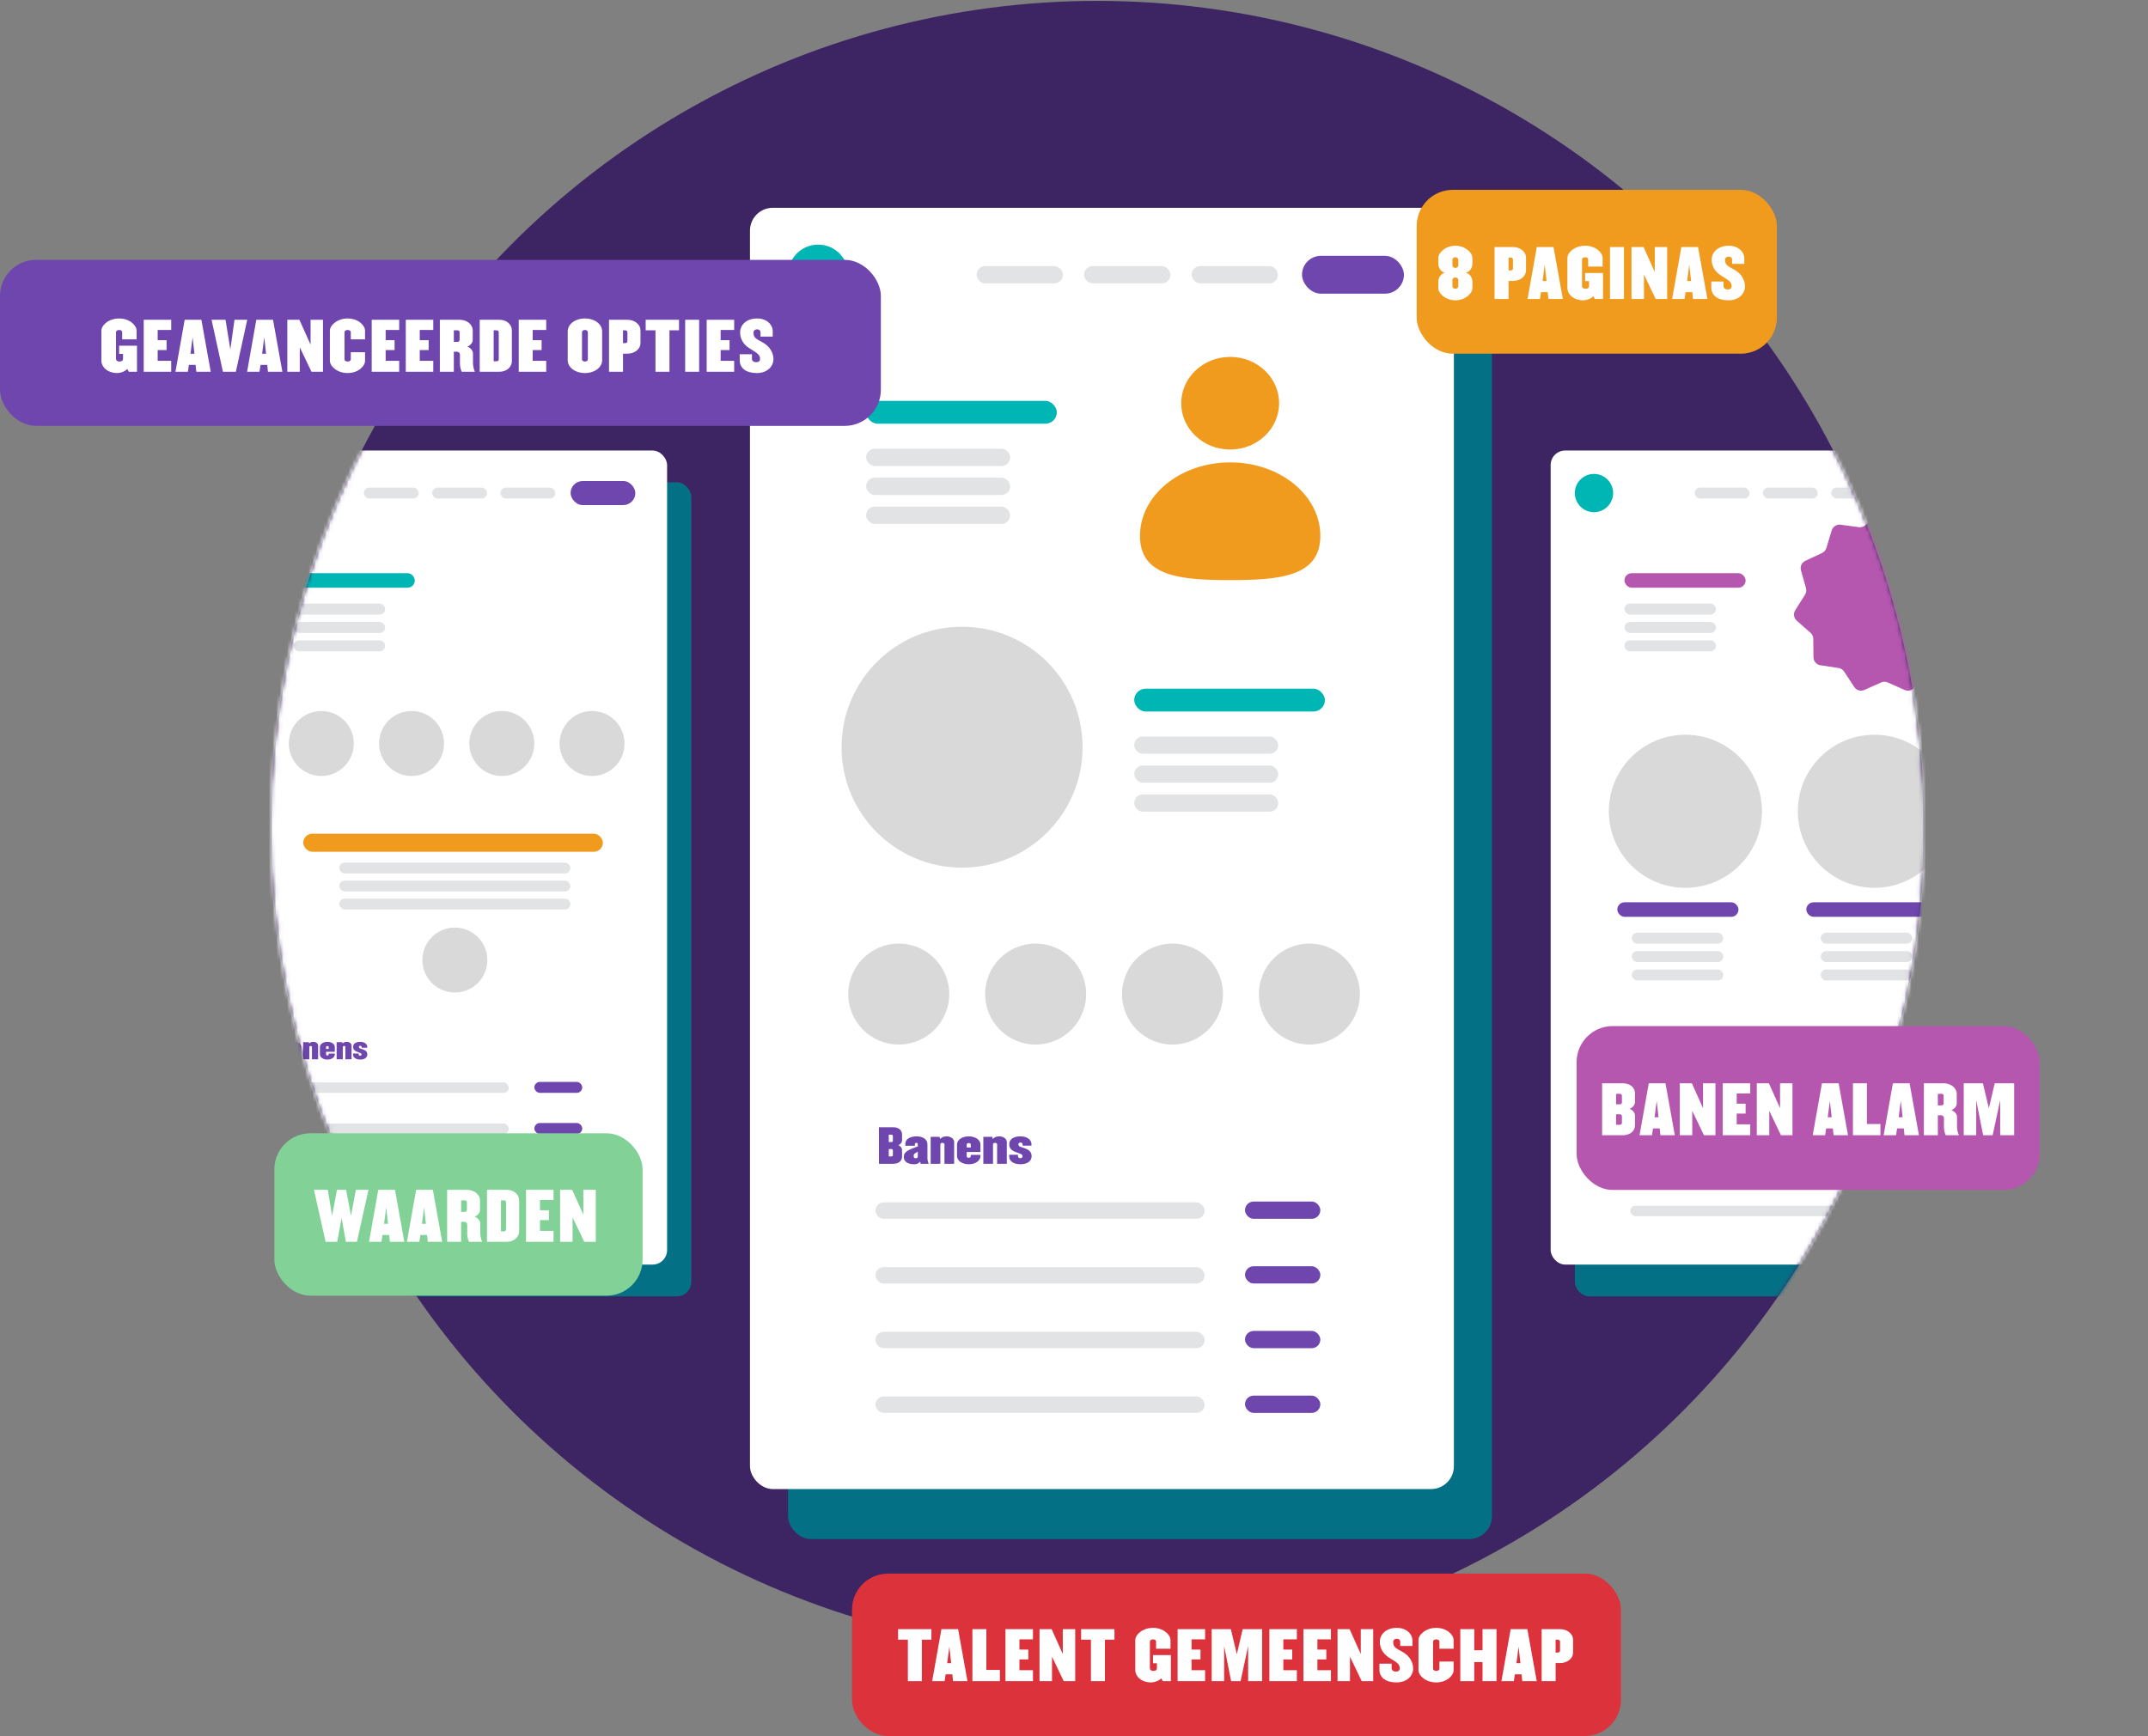<svg width="595" height="481" viewBox="0 0 595 481" fill="none" xmlns="http://www.w3.org/2000/svg">
<rect x="0" y="0" width="595" height="481" fill="#808080" stroke="none"/>
<circle cx="303.998" cy="229.247" r="229" fill="#3D2462"/>
<mask id="mask0_1_5087" style="mask-type:alpha" maskUnits="userSpaceOnUse" x="74" y="0" width="459" height="459">
<path d="M532.498 229.247C532.498 355.444 430.195 457.747 303.998 457.747C177.801 457.747 75.498 355.444 75.498 229.247C75.498 103.05 177.801 0.747 303.998 0.747C430.195 0.747 532.498 103.05 532.498 229.247Z" fill="#00B6B4" stroke="white"/>
</mask>
<g mask="url(#mask0_1_5087)">
<rect x="218.286" y="71.43" width="194.984" height="355.004" rx="6.324" fill="#047085"/>
<rect x="207.745" y="57.574" width="194.984" height="355.004" rx="6.324" fill="white"/>
<rect x="360.661" y="70.882" width="28.227" height="10.483" rx="5.242" fill="#6E46AE"/>
<rect x="330.076" y="73.732" width="23.912" height="4.783" rx="2.391" fill="#E2E3E5"/>
<rect x="239.921" y="111.069" width="52.826" height="6.333" rx="3.167" fill="#00B6B4"/>
<rect x="314.177" y="190.813" width="52.826" height="6.333" rx="3.167" fill="#00B6B4"/>
<rect x="239.921" y="124.329" width="39.892" height="4.783" rx="2.391" fill="#E2E3E5"/>
<rect x="314.177" y="204.074" width="39.892" height="4.783" rx="2.391" fill="#E2E3E5"/>
<circle cx="266.49" cy="207.028" r="33.381" fill="#D9D9D9"/>
<circle cx="248.959" cy="275.432" r="13.986" fill="#D9D9D9"/>
<circle cx="286.873" cy="275.432" r="13.986" fill="#D9D9D9"/>
<circle cx="324.787" cy="275.432" r="13.986" fill="#D9D9D9"/>
<circle cx="362.7" cy="275.432" r="13.986" fill="#D9D9D9"/>
<rect x="239.921" y="132.35" width="39.892" height="4.783" rx="2.391" fill="#E2E3E5"/>
<rect x="314.177" y="212.095" width="39.892" height="4.783" rx="2.391" fill="#E2E3E5"/>
<rect x="239.921" y="140.371" width="39.892" height="4.783" rx="2.391" fill="#E2E3E5"/>
<rect x="314.177" y="220.115" width="39.892" height="4.783" rx="2.391" fill="#E2E3E5"/>
<rect x="300.296" y="73.732" width="23.912" height="4.783" rx="2.391" fill="#E2E3E5"/>
<rect x="270.517" y="73.732" width="23.912" height="4.783" rx="2.391" fill="#E2E3E5"/>
<ellipse cx="13.559" cy="12.832" rx="13.559" ry="12.832" transform="matrix(-1 0 0 1 354.316 98.89)" fill="#F09B1E"/>
<path d="M315.778 148.484C315.778 159.735 326.961 160.724 340.757 160.724C354.552 160.724 365.736 159.735 365.736 148.484C365.736 137.232 354.552 128.111 340.757 128.111C326.961 128.111 315.778 137.232 315.778 148.484Z" fill="#F09B1E"/>
<circle cx="226.634" cy="76.123" r="8.349" fill="#00B6B4"/>
<rect x="242.506" y="333.153" width="91.18" height="4.545" rx="2.273" fill="#E2E3E5"/>
<rect x="344.869" y="332.915" width="20.867" height="4.783" rx="2.391" fill="#6E46AE"/>
<rect x="344.869" y="350.84" width="20.867" height="4.783" rx="2.391" fill="#6E46AE"/>
<rect x="344.869" y="368.764" width="20.867" height="4.783" rx="2.391" fill="#6E46AE"/>
<rect x="344.869" y="386.689" width="20.867" height="4.783" rx="2.391" fill="#6E46AE"/>
<rect x="242.506" y="351.077" width="91.18" height="4.545" rx="2.273" fill="#E2E3E5"/>
<rect x="242.506" y="369.002" width="91.18" height="4.545" rx="2.273" fill="#E2E3E5"/>
<rect x="242.506" y="386.926" width="91.18" height="4.545" rx="2.273" fill="#E2E3E5"/>
<path d="M249.869 320.481V318.609C249.869 318.129 249.515 317.572 248.819 317.306C249.515 317.041 249.869 316.472 249.869 315.991V314.309C249.869 313.031 248.769 312.336 247.466 312.336H243.469V322.454H247.466C248.769 322.454 249.869 321.759 249.869 320.481ZM247.327 316.042C247.327 316.32 247.15 316.434 246.859 316.434H246.189V314.385H246.859C247.15 314.385 247.327 314.499 247.327 314.789V316.042ZM247.327 320.013C247.327 320.304 247.15 320.418 246.859 320.418H246.189V318.369H246.859C247.15 318.369 247.327 318.483 247.327 318.761V320.013ZM257.247 322.454C257.044 321.961 256.905 321.417 256.905 320.911V317.041C256.905 315.738 255.691 314.853 253.907 314.853C252.111 314.853 250.783 315.612 250.783 316.914V317.458H253.427V317.079C253.427 316.826 253.515 316.649 253.819 316.649C254.135 316.649 254.236 316.826 254.236 317.079V317.635C251.757 318.559 250.353 319.027 250.353 320.532C250.353 321.873 251.479 322.581 253.199 322.581C254.211 322.581 254.578 322.189 254.894 321.847L255.02 322.454H257.247ZM254.236 320.431C254.236 320.722 254.047 320.924 253.667 320.924C253.288 320.924 253.098 320.722 253.098 320.431V320.178C253.098 319.735 253.515 319.444 254.236 319.128V320.431ZM264.299 322.454V316.434C264.299 315.637 263.514 314.853 262.186 314.853C261.276 314.853 260.77 315.207 260.39 315.574L260.264 314.992H257.797V322.454H260.479V317.079C260.479 316.826 260.732 316.649 261.048 316.649C261.364 316.649 261.617 316.826 261.617 317.079V322.454H264.299ZM271.584 320.329V319.975H268.915V320.367C268.915 320.62 268.662 320.797 268.346 320.797C268.03 320.797 267.777 320.62 267.777 320.367V319.191H271.584V317.104C271.584 315.801 270.142 314.853 268.346 314.853C266.55 314.853 265.096 315.801 265.096 317.104V320.329C265.096 321.632 266.55 322.581 268.346 322.581C270.142 322.581 271.584 321.632 271.584 320.329ZM268.915 317.939H267.777V317.142C267.777 316.889 268.03 316.712 268.346 316.712C268.662 316.712 268.915 316.889 268.915 317.142V317.939ZM278.886 322.454V316.434C278.886 315.637 278.102 314.853 276.774 314.853C275.863 314.853 275.357 315.207 274.978 315.574L274.851 314.992H272.385V322.454H275.067V317.079C275.067 316.826 275.319 316.649 275.636 316.649C275.952 316.649 276.205 316.826 276.205 317.079V322.454H278.886ZM285.755 320.405C285.755 319.608 285.552 318.66 283.592 318.065C282.592 317.749 282.099 317.648 282.099 317.091C282.099 316.725 282.301 316.573 282.719 316.573C283.111 316.573 283.275 316.851 283.275 317.104V317.433H285.717V317.041C285.717 315.738 284.452 314.853 282.668 314.853C280.986 314.853 279.569 315.485 279.569 317.041C279.569 317.85 279.873 318.622 281.201 319.14C282.694 319.722 283.237 319.773 283.237 320.342C283.237 320.759 282.997 320.899 282.618 320.899C282.213 320.899 281.973 320.671 281.973 320.342V319.95H279.544V320.405C279.544 321.695 280.708 322.581 282.668 322.581C284.856 322.581 285.755 321.468 285.755 320.405Z" fill="#6E46AE"/>
<rect x="67.597" y="133.628" width="123.885" height="225.554" rx="4.018" fill="#047085"/>
<rect x="60.9" y="124.825" width="123.885" height="225.554" rx="4.018" fill="white"/>
<circle cx="89" cy="206" r="9" fill="#D9D9D9"/>
<circle cx="114" cy="206" r="9" fill="#D9D9D9"/>
<circle cx="139" cy="206" r="9" fill="#D9D9D9"/>
<circle cx="164" cy="206" r="9" fill="#D9D9D9"/>
<rect x="158.057" y="133.28" width="17.934" height="6.661" rx="3.33" fill="#6E46AE"/>
<rect x="138.624" y="135.091" width="15.193" height="3.039" rx="1.519" fill="#E2E3E5"/>
<rect x="81.344" y="158.813" width="33.563" height="4.024" rx="2.012" fill="#00B6B4"/>
<rect x="84" y="231" width="83" height="5" rx="2.5" fill="#F09B1E"/>
<rect x="81.344" y="167.238" width="25.346" height="3.039" rx="1.519" fill="#E2E3E5"/>
<rect x="94" y="239" width="64" height="3" rx="1.5" fill="#E2E3E5"/>
<circle cx="126" cy="266" r="9" fill="#D9D9D9"/>
<rect x="81.344" y="172.334" width="25.346" height="3.039" rx="1.519" fill="#E2E3E5"/>
<rect x="94" y="244" width="64" height="3" rx="1.5" fill="#E2E3E5"/>
<rect x="81.344" y="177.43" width="25.346" height="3.039" rx="1.519" fill="#E2E3E5"/>
<rect x="94" y="249" width="64" height="3" rx="1.5" fill="#E2E3E5"/>
<rect x="119.703" y="135.091" width="15.193" height="3.039" rx="1.519" fill="#E2E3E5"/>
<rect x="100.783" y="135.091" width="15.193" height="3.039" rx="1.519" fill="#E2E3E5"/>
<circle cx="72.902" cy="136.61" r="5.304" fill="#00B6B4"/>
<rect x="82.985" y="299.916" width="57.932" height="2.888" rx="1.444" fill="#E2E3E5"/>
<rect x="148.023" y="299.765" width="13.258" height="3.039" rx="1.519" fill="#6E46AE"/>
<rect x="148.023" y="311.153" width="13.258" height="3.039" rx="1.519" fill="#6E46AE"/>
<rect x="148.023" y="322.542" width="13.258" height="3.039" rx="1.519" fill="#6E46AE"/>
<rect x="148.023" y="333.931" width="13.258" height="3.039" rx="1.519" fill="#6E46AE"/>
<rect x="82.985" y="311.304" width="57.932" height="2.888" rx="1.444" fill="#E2E3E5"/>
<rect x="82.985" y="322.693" width="57.932" height="2.888" rx="1.444" fill="#E2E3E5"/>
<rect x="82.985" y="334.081" width="57.932" height="2.888" rx="1.444" fill="#E2E3E5"/>
<path d="M78.946 292.241V291.051C78.946 290.746 78.721 290.392 78.279 290.224C78.721 290.055 78.946 289.693 78.946 289.388V288.319C78.946 287.507 78.247 287.065 77.419 287.065H74.88V293.494H77.419C78.247 293.494 78.946 293.052 78.946 292.241ZM77.331 289.42C77.331 289.597 77.218 289.669 77.033 289.669H76.607V288.367H77.033C77.218 288.367 77.331 288.44 77.331 288.624V289.42ZM77.331 291.943C77.331 292.128 77.218 292.201 77.033 292.201H76.607V290.899H77.033C77.218 290.899 77.331 290.971 77.331 291.148V291.943ZM83.633 293.494C83.505 293.181 83.416 292.835 83.416 292.514V290.055C83.416 289.227 82.645 288.665 81.512 288.665C80.371 288.665 79.527 289.147 79.527 289.975V290.32H81.206V290.079C81.206 289.918 81.263 289.806 81.455 289.806C81.656 289.806 81.721 289.918 81.721 290.079V290.433C80.145 291.019 79.253 291.317 79.253 292.273C79.253 293.125 79.969 293.575 81.062 293.575C81.704 293.575 81.938 293.326 82.138 293.109L82.219 293.494H83.633ZM81.721 292.209C81.721 292.393 81.6 292.522 81.359 292.522C81.118 292.522 80.997 292.393 80.997 292.209V292.048C80.997 291.767 81.263 291.582 81.721 291.381V292.209ZM88.114 293.494V289.669C88.114 289.163 87.615 288.665 86.772 288.665C86.193 288.665 85.872 288.89 85.631 289.123L85.55 288.753H83.983V293.494H85.687V290.079C85.687 289.918 85.848 289.806 86.049 289.806C86.249 289.806 86.41 289.918 86.41 290.079V293.494H88.114ZM92.743 292.144V291.919H91.047V292.168C91.047 292.329 90.886 292.442 90.685 292.442C90.484 292.442 90.324 292.329 90.324 292.168V291.421H92.743V290.095C92.743 289.267 91.827 288.665 90.685 288.665C89.544 288.665 88.62 289.267 88.62 290.095V292.144C88.62 292.972 89.544 293.575 90.685 293.575C91.827 293.575 92.743 292.972 92.743 292.144ZM91.047 290.625H90.324V290.119C90.324 289.958 90.484 289.846 90.685 289.846C90.886 289.846 91.047 289.958 91.047 290.119V290.625ZM97.382 293.494V289.669C97.382 289.163 96.884 288.665 96.04 288.665C95.462 288.665 95.14 288.89 94.899 289.123L94.819 288.753H93.251V293.494H94.955V290.079C94.955 289.918 95.116 289.806 95.317 289.806C95.518 289.806 95.678 289.918 95.678 290.079V293.494H97.382ZM101.746 292.193C101.746 291.686 101.617 291.084 100.372 290.706C99.737 290.505 99.423 290.441 99.423 290.087C99.423 289.854 99.552 289.758 99.817 289.758C100.066 289.758 100.171 289.934 100.171 290.095V290.304H101.722V290.055C101.722 289.227 100.918 288.665 99.785 288.665C98.716 288.665 97.816 289.066 97.816 290.055C97.816 290.569 98.009 291.059 98.853 291.389C99.801 291.759 100.147 291.791 100.147 292.152C100.147 292.418 99.994 292.506 99.753 292.506C99.496 292.506 99.343 292.361 99.343 292.152V291.903H97.8V292.193C97.8 293.012 98.54 293.575 99.785 293.575C101.175 293.575 101.746 292.868 101.746 292.193Z" fill="#6E46AE"/>
<rect x="436.231" y="133.628" width="123.885" height="225.554" rx="4.018" fill="#047085"/>
<rect x="429.534" y="124.825" width="123.885" height="225.554" rx="4.018" fill="white"/>
<rect x="526.69" y="133.28" width="17.934" height="6.661" rx="3.33" fill="#6E46AE"/>
<rect x="507.257" y="135.091" width="15.193" height="3.039" rx="1.519" fill="#E2E3E5"/>
<rect x="449.977" y="158.813" width="33.563" height="4.024" rx="2.012" fill="#B557AF"/>
<rect x="448" y="250" width="33.563" height="4.024" rx="2.012" fill="#6E46AE"/>
<rect x="500.351" y="250" width="33.563" height="4.024" rx="2.012" fill="#6E46AE"/>
<rect x="449.977" y="167.238" width="25.346" height="3.039" rx="1.519" fill="#E2E3E5"/>
<rect x="452" y="258.425" width="25.346" height="3.039" rx="1.519" fill="#E2E3E5"/>
<rect x="504.351" y="258.425" width="25.346" height="3.039" rx="1.519" fill="#E2E3E5"/>
<circle cx="466.858" cy="224.781" r="21.209" fill="#D9D9D9"/>
<circle cx="519.209" cy="224.781" r="21.209" fill="#D9D9D9"/>
<rect x="449.977" y="172.334" width="25.346" height="3.039" rx="1.519" fill="#E2E3E5"/>
<rect x="452" y="263.521" width="25.346" height="3.039" rx="1.519" fill="#E2E3E5"/>
<rect x="504.351" y="263.521" width="25.346" height="3.039" rx="1.519" fill="#E2E3E5"/>
<rect x="449.977" y="177.43" width="25.346" height="3.039" rx="1.519" fill="#E2E3E5"/>
<rect x="452" y="268.617" width="25.346" height="3.039" rx="1.519" fill="#E2E3E5"/>
<rect x="504.351" y="268.617" width="25.346" height="3.039" rx="1.519" fill="#E2E3E5"/>
<rect x="488.337" y="135.091" width="15.193" height="3.039" rx="1.519" fill="#E2E3E5"/>
<rect x="469.417" y="135.091" width="15.193" height="3.039" rx="1.519" fill="#E2E3E5"/>
<circle cx="441.535" cy="136.61" r="5.304" fill="#00B6B4"/>
<rect x="451.619" y="299.916" width="57.932" height="2.888" rx="1.444" fill="#E2E3E5"/>
<rect x="516.657" y="299.765" width="13.258" height="3.039" rx="1.519" fill="#6E46AE"/>
<rect x="516.657" y="311.153" width="13.258" height="3.039" rx="1.519" fill="#6E46AE"/>
<rect x="516.657" y="322.542" width="13.258" height="3.039" rx="1.519" fill="#6E46AE"/>
<rect x="516.657" y="333.931" width="13.258" height="3.039" rx="1.519" fill="#6E46AE"/>
<rect x="451.619" y="311.304" width="57.932" height="2.888" rx="1.444" fill="#E2E3E5"/>
<rect x="451.619" y="322.693" width="57.932" height="2.888" rx="1.444" fill="#E2E3E5"/>
<rect x="451.619" y="334.081" width="57.932" height="2.888" rx="1.444" fill="#E2E3E5"/>
<path d="M451.969 292.144V287.065H450.386V291.96C450.386 292.128 450.233 292.233 450.049 292.233C449.864 292.233 449.711 292.128 449.711 291.96V290.955H448.168V292.144C448.168 292.803 448.907 293.655 450.049 293.655C451.19 293.655 451.969 292.803 451.969 292.144ZM456.578 292.193V290.055C456.578 289.123 455.653 288.665 454.512 288.665C453.379 288.665 452.455 289.123 452.455 290.055V292.193C452.455 293.125 453.379 293.575 454.512 293.575C455.653 293.575 456.578 293.125 456.578 292.193ZM454.874 292.168C454.874 292.329 454.713 292.442 454.512 292.442C454.311 292.442 454.151 292.329 454.151 292.168V290.079C454.151 289.918 454.311 289.806 454.512 289.806C454.713 289.806 454.874 289.918 454.874 290.079V292.168ZM461.232 292.659V289.589C461.232 288.978 460.63 288.665 459.89 288.665C459.32 288.665 459.071 288.906 458.806 289.123V287.065H457.11V293.494H458.677L458.749 293.125C458.966 293.342 459.32 293.575 459.89 293.575C460.63 293.575 461.232 293.269 461.232 292.659ZM459.529 292.168C459.529 292.329 459.368 292.442 459.167 292.442C458.966 292.442 458.806 292.329 458.806 292.168V290.079C458.806 289.918 458.966 289.806 459.167 289.806C459.368 289.806 459.529 289.918 459.529 290.079V292.168ZM465.596 292.193C465.596 291.686 465.468 291.084 464.222 290.706C463.587 290.505 463.274 290.441 463.274 290.087C463.274 289.854 463.403 289.758 463.668 289.758C463.917 289.758 464.021 289.934 464.021 290.095V290.304H465.572V290.055C465.572 289.227 464.769 288.665 463.636 288.665C462.567 288.665 461.667 289.066 461.667 290.055C461.667 290.569 461.86 291.059 462.703 291.389C463.652 291.759 463.997 291.791 463.997 292.152C463.997 292.418 463.845 292.506 463.603 292.506C463.346 292.506 463.194 292.361 463.194 292.152V291.903H461.651V292.193C461.651 293.012 462.39 293.575 463.636 293.575C465.026 293.575 465.596 292.868 465.596 292.193Z" fill="#6E46AE"/>
<path d="M520.547 142.236C521.385 141.523 522.616 141.523 523.454 142.236L527.348 145.547C527.833 145.959 528.469 146.146 529.1 146.061L534.166 145.381C535.256 145.235 536.292 145.9 536.612 146.953L538.097 151.844C538.282 152.452 538.717 152.954 539.293 153.224L543.923 155.39C544.919 155.857 545.43 156.977 545.13 158.035L543.736 162.952C543.563 163.564 543.657 164.222 543.996 164.76L546.719 169.085C547.305 170.016 547.13 171.235 546.305 171.963L542.474 175.346C541.997 175.767 541.721 176.371 541.715 177.007L541.668 182.118C541.657 183.218 540.851 184.149 539.764 184.316L534.712 185.09C534.083 185.187 533.524 185.546 533.175 186.078L530.372 190.351C529.768 191.271 528.587 191.618 527.582 191.17L522.913 189.091C522.332 188.832 521.668 188.832 521.087 189.091L516.418 191.17C515.413 191.618 514.232 191.271 513.629 190.351L510.825 186.078C510.476 185.546 509.918 185.187 509.289 185.09L504.237 184.316C503.149 184.149 502.343 183.218 502.333 182.118L502.285 177.007C502.279 176.371 502.003 175.767 501.527 175.346L497.695 171.963C496.871 171.235 496.695 170.016 497.281 169.085L500.004 164.76C500.343 164.222 500.438 163.564 500.264 162.952L498.87 158.035C498.57 156.977 499.082 155.857 500.078 155.39L504.707 153.224C505.284 152.954 505.718 152.452 505.903 151.844L507.389 146.953C507.709 145.9 508.744 145.235 509.835 145.381L514.9 146.061C515.531 146.146 516.168 145.959 516.653 145.547L520.547 142.236Z" fill="#B557AF"/>
</g>
<rect x="392.424" y="52.598" width="99.777" height="45.402" rx="10" fill="#F09B1E"/>
<rect x="236" y="436" width="213" height="45" rx="10" fill="#DC323C"/>
<rect x="436.721" y="284.299" width="128.261" height="45.402" rx="10" fill="#B557AF"/>
<rect x="76" y="314" width="102" height="45" rx="10" fill="#82D298"/>
<rect y="72" width="244" height="46" rx="10" fill="#6E46AE"/>
<path d="M407.854 79.823V77.987C407.854 77.033 407.188 75.791 406 75.557C407.188 75.341 407.854 74.099 407.854 73.145V71.453C407.854 69.995 405.874 68.087 403.138 68.087C400.402 68.087 398.422 69.995 398.422 71.453V73.145C398.422 74.099 399.088 75.341 400.276 75.557C399.088 75.791 398.422 77.033 398.422 77.987V79.823C398.422 81.299 400.402 83.207 403.138 83.207C405.874 83.207 407.854 81.299 407.854 79.823ZM403.948 73.631C403.948 73.865 403.588 74.243 403.138 74.243C402.688 74.243 402.328 73.865 402.328 73.631V71.885C402.328 71.651 402.688 71.273 403.138 71.273C403.588 71.273 403.948 71.651 403.948 71.885V73.631ZM403.948 79.409C403.948 79.643 403.588 80.021 403.138 80.021C402.688 80.021 402.328 79.643 402.328 79.409V77.483C402.328 77.249 402.688 76.871 403.138 76.871C403.588 76.871 403.948 77.249 403.948 77.483V79.409ZM422.71 74.855V71.435C422.71 69.617 420.964 68.447 419.11 68.447H413.998V82.847H417.868V77.843H419.11C420.964 77.843 422.71 76.691 422.71 74.855ZM419.092 74.351C419.092 74.765 418.84 74.927 418.426 74.927H417.868V71.363H418.426C418.84 71.363 419.092 71.525 419.092 71.939V74.351ZM432.914 82.847L430.322 68.447H425.696L423.14 82.847H426.578L426.866 80.957H428.72L428.918 82.847H432.914ZM428.396 77.861H427.298L427.892 73.307L428.396 77.861ZM444.037 82.847V75.629H439.087V77.897H440.167V79.319C440.167 79.697 439.861 80.021 439.195 80.021C438.583 80.021 438.223 79.697 438.223 79.319V71.885C438.223 71.507 438.619 71.273 439.087 71.273C439.573 71.273 439.933 71.507 439.933 71.885V73.865H443.929V71.471C443.929 69.995 442.003 68.087 439.087 68.087C436.153 68.087 434.173 69.995 434.173 71.471V79.823C434.173 81.443 435.775 83.207 438.583 83.207C439.699 83.207 441.013 82.541 441.355 82.055L441.787 82.847H444.037ZM449.842 82.847V68.447H445.972V82.847H449.842ZM461.81 82.847V68.447H458.372V75.341L455.276 68.447H451.928V82.847H455.384V76.079L458.624 82.847H461.81ZM472.954 82.847L470.362 68.447H465.736L463.18 82.847H466.618L466.906 80.957H468.76L468.958 82.847H472.954ZM468.436 77.861H467.338L467.932 73.307L468.436 77.861ZM483.375 79.337C483.375 77.555 482.295 75.755 480.405 74.729C478.353 73.613 477.849 73.379 477.849 71.939C477.849 71.381 478.371 71.093 478.875 71.093C479.379 71.093 479.793 71.417 479.793 71.921V73.109H483.177V71.651C483.177 69.689 481.413 68.087 478.875 68.087C475.743 68.087 474.141 69.995 474.141 71.957C474.141 73.595 474.915 75.215 476.733 76.349C478.767 77.627 479.667 78.077 479.667 79.265C479.667 79.877 479.325 80.201 478.587 80.201C477.849 80.201 477.417 79.805 477.417 79.247V78.005H474.033V79.643C474.033 81.875 475.815 83.207 478.767 83.207C481.737 83.207 483.375 81.317 483.375 79.337Z" fill="white"/>
<path d="M258 454.311V451.395H248.766V454.311H251.484V465.795H255.354V454.311H258ZM267.99 465.795L265.398 451.395H260.772L258.216 465.795H261.654L261.942 463.905H263.796L263.994 465.795H267.99ZM263.472 460.809H262.374L262.968 456.255L263.472 460.809ZM276.971 465.795V462.681H273.227V451.395H269.357V465.795H276.971ZM286.129 465.795V462.771H282.385V459.783H284.851V457.047H282.385V454.221H286.129V451.395H278.515V465.795H286.129ZM297.835 465.795V451.395H294.397V458.289L291.301 451.395H287.953V465.795H291.409V459.027L294.649 465.795H297.835ZM308.709 454.311V451.395H299.475V454.311H302.193V465.795H306.063V454.311H308.709ZM324.338 465.795V458.577H319.388V460.845H320.468V462.267C320.468 462.645 320.162 462.969 319.496 462.969C318.884 462.969 318.524 462.645 318.524 462.267V454.833C318.524 454.455 318.92 454.221 319.388 454.221C319.874 454.221 320.234 454.455 320.234 454.833V456.813H324.23V454.419C324.23 452.943 322.304 451.035 319.388 451.035C316.454 451.035 314.474 452.943 314.474 454.419V462.771C314.474 464.391 316.076 466.155 318.884 466.155C320 466.155 321.314 465.489 321.656 465.003L322.088 465.795H324.338ZM333.815 465.795V462.771H330.071V459.783H332.537V457.047H330.071V454.221H333.815V451.395H326.201V465.795H333.815ZM349.607 465.795V451.395H344.225L342.605 458.325L340.949 451.395H335.639V465.795H339.095V456.075L341.021 465.795H343.649L345.737 456.075V465.795H349.607ZM359.231 465.795V462.771H355.487V459.783H357.953V457.047H355.487V454.221H359.231V451.395H351.617V465.795H359.231ZM368.67 465.795V462.771H364.926V459.783H367.392V457.047H364.926V454.221H368.67V451.395H361.056V465.795H368.67ZM380.377 465.795V451.395H376.939V458.289L373.843 451.395H370.495V465.795H373.951V459.027L377.191 465.795H380.377ZM391.448 462.285C391.448 460.503 390.368 458.703 388.478 457.677C386.426 456.561 385.922 456.327 385.922 454.887C385.922 454.329 386.444 454.041 386.948 454.041C387.452 454.041 387.866 454.365 387.866 454.869V456.057H391.25V454.599C391.25 452.637 389.486 451.035 386.948 451.035C383.816 451.035 382.214 452.943 382.214 454.905C382.214 456.543 382.988 458.163 384.806 459.297C386.84 460.575 387.74 461.025 387.74 462.213C387.74 462.825 387.398 463.149 386.66 463.149C385.922 463.149 385.49 462.753 385.49 462.195V460.953H382.106V462.591C382.106 464.823 383.888 466.155 386.84 466.155C389.81 466.155 391.448 464.265 391.448 462.285ZM402.658 462.771V460.377H398.716V462.357C398.716 462.735 398.302 462.969 397.834 462.969C397.366 462.969 396.97 462.735 396.97 462.357V454.833C396.97 454.455 397.366 454.221 397.834 454.221C398.302 454.221 398.716 454.455 398.716 454.833V456.813H402.658V454.419C402.658 452.943 400.768 451.035 397.834 451.035C394.918 451.035 392.92 452.943 392.92 454.419V462.771C392.92 464.247 394.918 466.155 397.834 466.155C400.768 466.155 402.658 464.247 402.658 462.771ZM414.532 465.795V451.395H410.662V457.227H408.376V451.395H404.506V465.795H408.376V460.521H410.662V465.795H414.532ZM425.673 465.795L423.081 451.395H418.455L415.899 465.795H419.337L419.625 463.905H421.479L421.677 465.795H425.673ZM421.155 460.809H420.057L420.651 456.255L421.155 460.809ZM435.752 457.803V454.383C435.752 452.565 434.006 451.395 432.152 451.395H427.04V465.795H430.91V460.791H432.152C434.006 460.791 435.752 459.639 435.752 457.803ZM432.134 457.299C432.134 457.713 431.882 457.875 431.468 457.875H430.91V454.311H431.468C431.882 454.311 432.134 454.473 432.134 454.887V457.299Z" fill="white"/>
<path d="M452.893 311.74V309.076C452.893 308.392 452.389 307.6 451.399 307.222C452.389 306.844 452.893 306.034 452.893 305.35V302.956C452.893 301.138 451.327 300.148 449.473 300.148H443.785V314.548H449.473C451.327 314.548 452.893 313.558 452.893 311.74ZM449.275 305.422C449.275 305.818 449.023 305.98 448.609 305.98H447.655V303.064H448.609C449.023 303.064 449.275 303.226 449.275 303.64V305.422ZM449.275 311.074C449.275 311.488 449.023 311.65 448.609 311.65H447.655V308.734H448.609C449.023 308.734 449.275 308.896 449.275 309.292V311.074ZM463.932 314.548L461.34 300.148H456.714L454.158 314.548H457.596L457.884 312.658H459.738L459.936 314.548H463.932ZM459.414 309.562H458.316L458.91 305.008L459.414 309.562ZM475.181 314.548V300.148H471.743V307.042L468.647 300.148H465.299V314.548H468.755V307.78L471.995 314.548H475.181ZM484.813 314.548V311.524H481.069V308.536H483.535V305.8H481.069V302.974H484.813V300.148H477.199V314.548H484.813ZM496.519 314.548V300.148H493.081V307.042L489.985 300.148H486.637V314.548H490.093V307.78L493.333 314.548H496.519ZM511.899 314.548L509.307 300.148H504.681L502.125 314.548H505.563L505.851 312.658H507.705L507.903 314.548H511.899ZM507.381 309.562H506.283L506.877 305.008L507.381 309.562ZM520.88 314.548V311.434H517.136V300.148H513.266V314.548H520.88ZM531.55 314.548L528.958 300.148H524.332L521.776 314.548H525.214L525.502 312.658H527.356L527.554 314.548H531.55ZM527.032 309.562H525.934L526.528 305.008L527.032 309.562ZM542.601 314.548C542.349 313.846 542.097 313.054 542.097 312.136V309.454C542.097 308.77 541.521 307.96 540.531 307.582C541.521 307.204 542.025 306.412 542.025 305.728V303.136C542.025 301.318 540.279 300.148 538.407 300.148H532.917V314.548H536.787V309.004H537.669C538.209 309.004 538.479 309.436 538.479 309.76V312.316C538.479 313.072 538.677 313.918 538.965 314.548H542.601ZM538.389 305.692C538.389 306.106 538.155 306.268 537.723 306.268H536.787V303.064H537.723C538.155 303.064 538.389 303.226 538.389 303.64V305.692ZM557.924 314.548V300.148H552.542L550.922 307.078L549.266 300.148H543.956V314.548H547.412V304.828L549.338 314.548H551.966L554.054 304.828V314.548H557.924Z" fill="white"/>
<path d="M102.07 329.667H98.578L97.228 336.885L95.878 329.667H93.34L91.99 336.885L90.802 329.667H86.968L90.19 344.067H93.412L94.618 337.443L95.806 344.067H98.866L102.07 329.667ZM111.999 344.067L109.407 329.667H104.781L102.225 344.067H105.663L105.951 342.177H107.805L108.003 344.067H111.999ZM107.481 339.081H106.383L106.977 334.527L107.481 339.081ZM122.492 344.067L119.9 329.667H115.274L112.718 344.067H116.156L116.444 342.177H118.298L118.496 344.067H122.492ZM117.974 339.081H116.876L117.47 334.527L117.974 339.081ZM133.544 344.067C133.292 343.365 133.04 342.573 133.04 341.655V338.973C133.04 338.289 132.464 337.479 131.474 337.101C132.464 336.723 132.968 335.931 132.968 335.247V332.655C132.968 330.837 131.222 329.667 129.35 329.667H123.86V344.067H127.73V338.523H128.612C129.152 338.523 129.422 338.955 129.422 339.279V341.835C129.422 342.591 129.62 343.437 129.908 344.067H133.544ZM129.332 335.211C129.332 335.625 129.098 335.787 128.666 335.787H127.73V332.583H128.666C129.098 332.583 129.332 332.745 129.332 333.159V335.211ZM143.808 341.079V332.655C143.808 330.837 142.224 329.667 140.37 329.667H134.898V344.067H140.37C142.224 344.067 143.808 342.897 143.808 341.079ZM140.172 340.593C140.172 341.007 139.938 341.169 139.506 341.169H138.768V332.583H139.506C139.938 332.583 140.172 332.745 140.172 333.159V340.593ZM153.322 344.067V341.043H149.578V338.055H152.044V335.319H149.578V332.493H153.322V329.667H145.708V344.067H153.322ZM165.029 344.067V329.667H161.591V336.561L158.495 329.667H155.147V344.067H158.603V337.299L161.843 344.067H165.029Z" fill="white"/>
<path d="M37.947 103V95.782H32.997V98.05H34.077V99.472C34.077 99.85 33.771 100.174 33.105 100.174C32.493 100.174 32.133 99.85 32.133 99.472V92.038C32.133 91.66 32.529 91.426 32.997 91.426C33.483 91.426 33.843 91.66 33.843 92.038V94.018H37.839V91.624C37.839 90.148 35.913 88.24 32.997 88.24C30.063 88.24 28.083 90.148 28.083 91.624V99.976C28.083 101.596 29.685 103.36 32.493 103.36C33.609 103.36 34.923 102.694 35.265 102.208L35.697 103H37.947ZM47.424 103V99.976H43.68V96.988H46.146V94.252H43.68V91.426H47.424V88.6H39.81V103H47.424ZM58.375 103L55.783 88.6H51.157L48.601 103H52.039L52.327 101.11H54.181L54.379 103H58.375ZM53.857 98.014H52.759L53.353 93.46L53.857 98.014ZM68.484 88.6H64.956L63.804 96.826L62.472 88.6H58.602L61.752 103H65.334L68.484 88.6ZM78.219 103L75.627 88.6H71.001L68.445 103H71.883L72.171 101.11H74.025L74.223 103H78.219ZM73.701 98.014H72.603L73.197 93.46L73.701 98.014ZM89.468 103V88.6H86.03V95.494L82.934 88.6H79.586V103H83.042V96.232L86.282 103H89.468ZM101.116 99.976V97.582H97.174V99.562C97.174 99.94 96.76 100.174 96.292 100.174C95.824 100.174 95.428 99.94 95.428 99.562V92.038C95.428 91.66 95.824 91.426 96.292 91.426C96.76 91.426 97.174 91.66 97.174 92.038V94.018H101.116V91.624C101.116 90.148 99.226 88.24 96.292 88.24C93.376 88.24 91.378 90.148 91.378 91.624V99.976C91.378 101.452 93.376 103.36 96.292 103.36C99.226 103.36 101.116 101.452 101.116 99.976ZM110.578 103V99.976H106.834V96.988H109.3V94.252H106.834V91.426H110.578V88.6H102.964V103H110.578ZM120.017 103V99.976H116.273V96.988H118.739V94.252H116.273V91.426H120.017V88.6H112.403V103H120.017ZM131.525 103C131.273 102.298 131.021 101.506 131.021 100.588V97.906C131.021 97.222 130.445 96.412 129.455 96.034C130.445 95.656 130.949 94.864 130.949 94.18V91.588C130.949 89.77 129.203 88.6 127.331 88.6H121.841V103H125.711V97.456H126.593C127.133 97.456 127.403 97.888 127.403 98.212V100.768C127.403 101.524 127.601 102.37 127.889 103H131.525ZM127.313 94.144C127.313 94.558 127.079 94.72 126.647 94.72H125.711V91.516H126.647C127.079 91.516 127.313 91.678 127.313 92.092V94.144ZM141.79 100.012V91.588C141.79 89.77 140.206 88.6 138.352 88.6H132.88V103H138.352C140.206 103 141.79 101.83 141.79 100.012ZM138.154 99.526C138.154 99.94 137.92 100.102 137.488 100.102H136.75V91.516H137.488C137.92 91.516 138.154 91.678 138.154 92.092V99.526ZM151.304 103V99.976H147.56V96.988H150.026V94.252H147.56V91.426H151.304V88.6H143.69V103H151.304ZM166.796 99.796V91.804C166.796 89.842 164.762 88.24 162.026 88.24C159.29 88.24 157.256 89.842 157.256 91.804V99.796C157.256 101.758 159.29 103.36 162.026 103.36C164.762 103.36 166.796 101.758 166.796 99.796ZM162.836 99.562C162.836 99.94 162.476 100.174 162.026 100.174C161.576 100.174 161.216 99.94 161.216 99.562V92.038C161.216 91.66 161.576 91.426 162.026 91.426C162.476 91.426 162.836 91.66 162.836 92.038V99.562ZM177.413 95.008V91.588C177.413 89.77 175.667 88.6 173.813 88.6H168.701V103H172.571V97.996H173.813C175.667 97.996 177.413 96.844 177.413 95.008ZM173.795 94.504C173.795 94.918 173.543 95.08 173.129 95.08H172.571V91.516H173.129C173.543 91.516 173.795 91.678 173.795 92.092V94.504ZM188.086 91.516V88.6H178.852V91.516H181.57V103H185.44V91.516H188.086ZM193.665 103V88.6H189.795V103H193.665ZM203.366 103V99.976H199.622V96.988H202.088V94.252H199.622V91.426H203.366V88.6H195.752V103H203.366ZM214.245 99.49C214.245 97.708 213.165 95.908 211.275 94.882C209.223 93.766 208.719 93.532 208.719 92.092C208.719 91.534 209.241 91.246 209.745 91.246C210.249 91.246 210.663 91.57 210.663 92.074V93.262H214.047V91.804C214.047 89.842 212.283 88.24 209.745 88.24C206.613 88.24 205.011 90.148 205.011 92.11C205.011 93.748 205.785 95.368 207.603 96.502C209.637 97.78 210.537 98.23 210.537 99.418C210.537 100.03 210.195 100.354 209.457 100.354C208.719 100.354 208.287 99.958 208.287 99.4V98.158H204.903V99.796C204.903 102.028 206.685 103.36 209.637 103.36C212.607 103.36 214.245 101.47 214.245 99.49Z" fill="white"/>
</svg>
